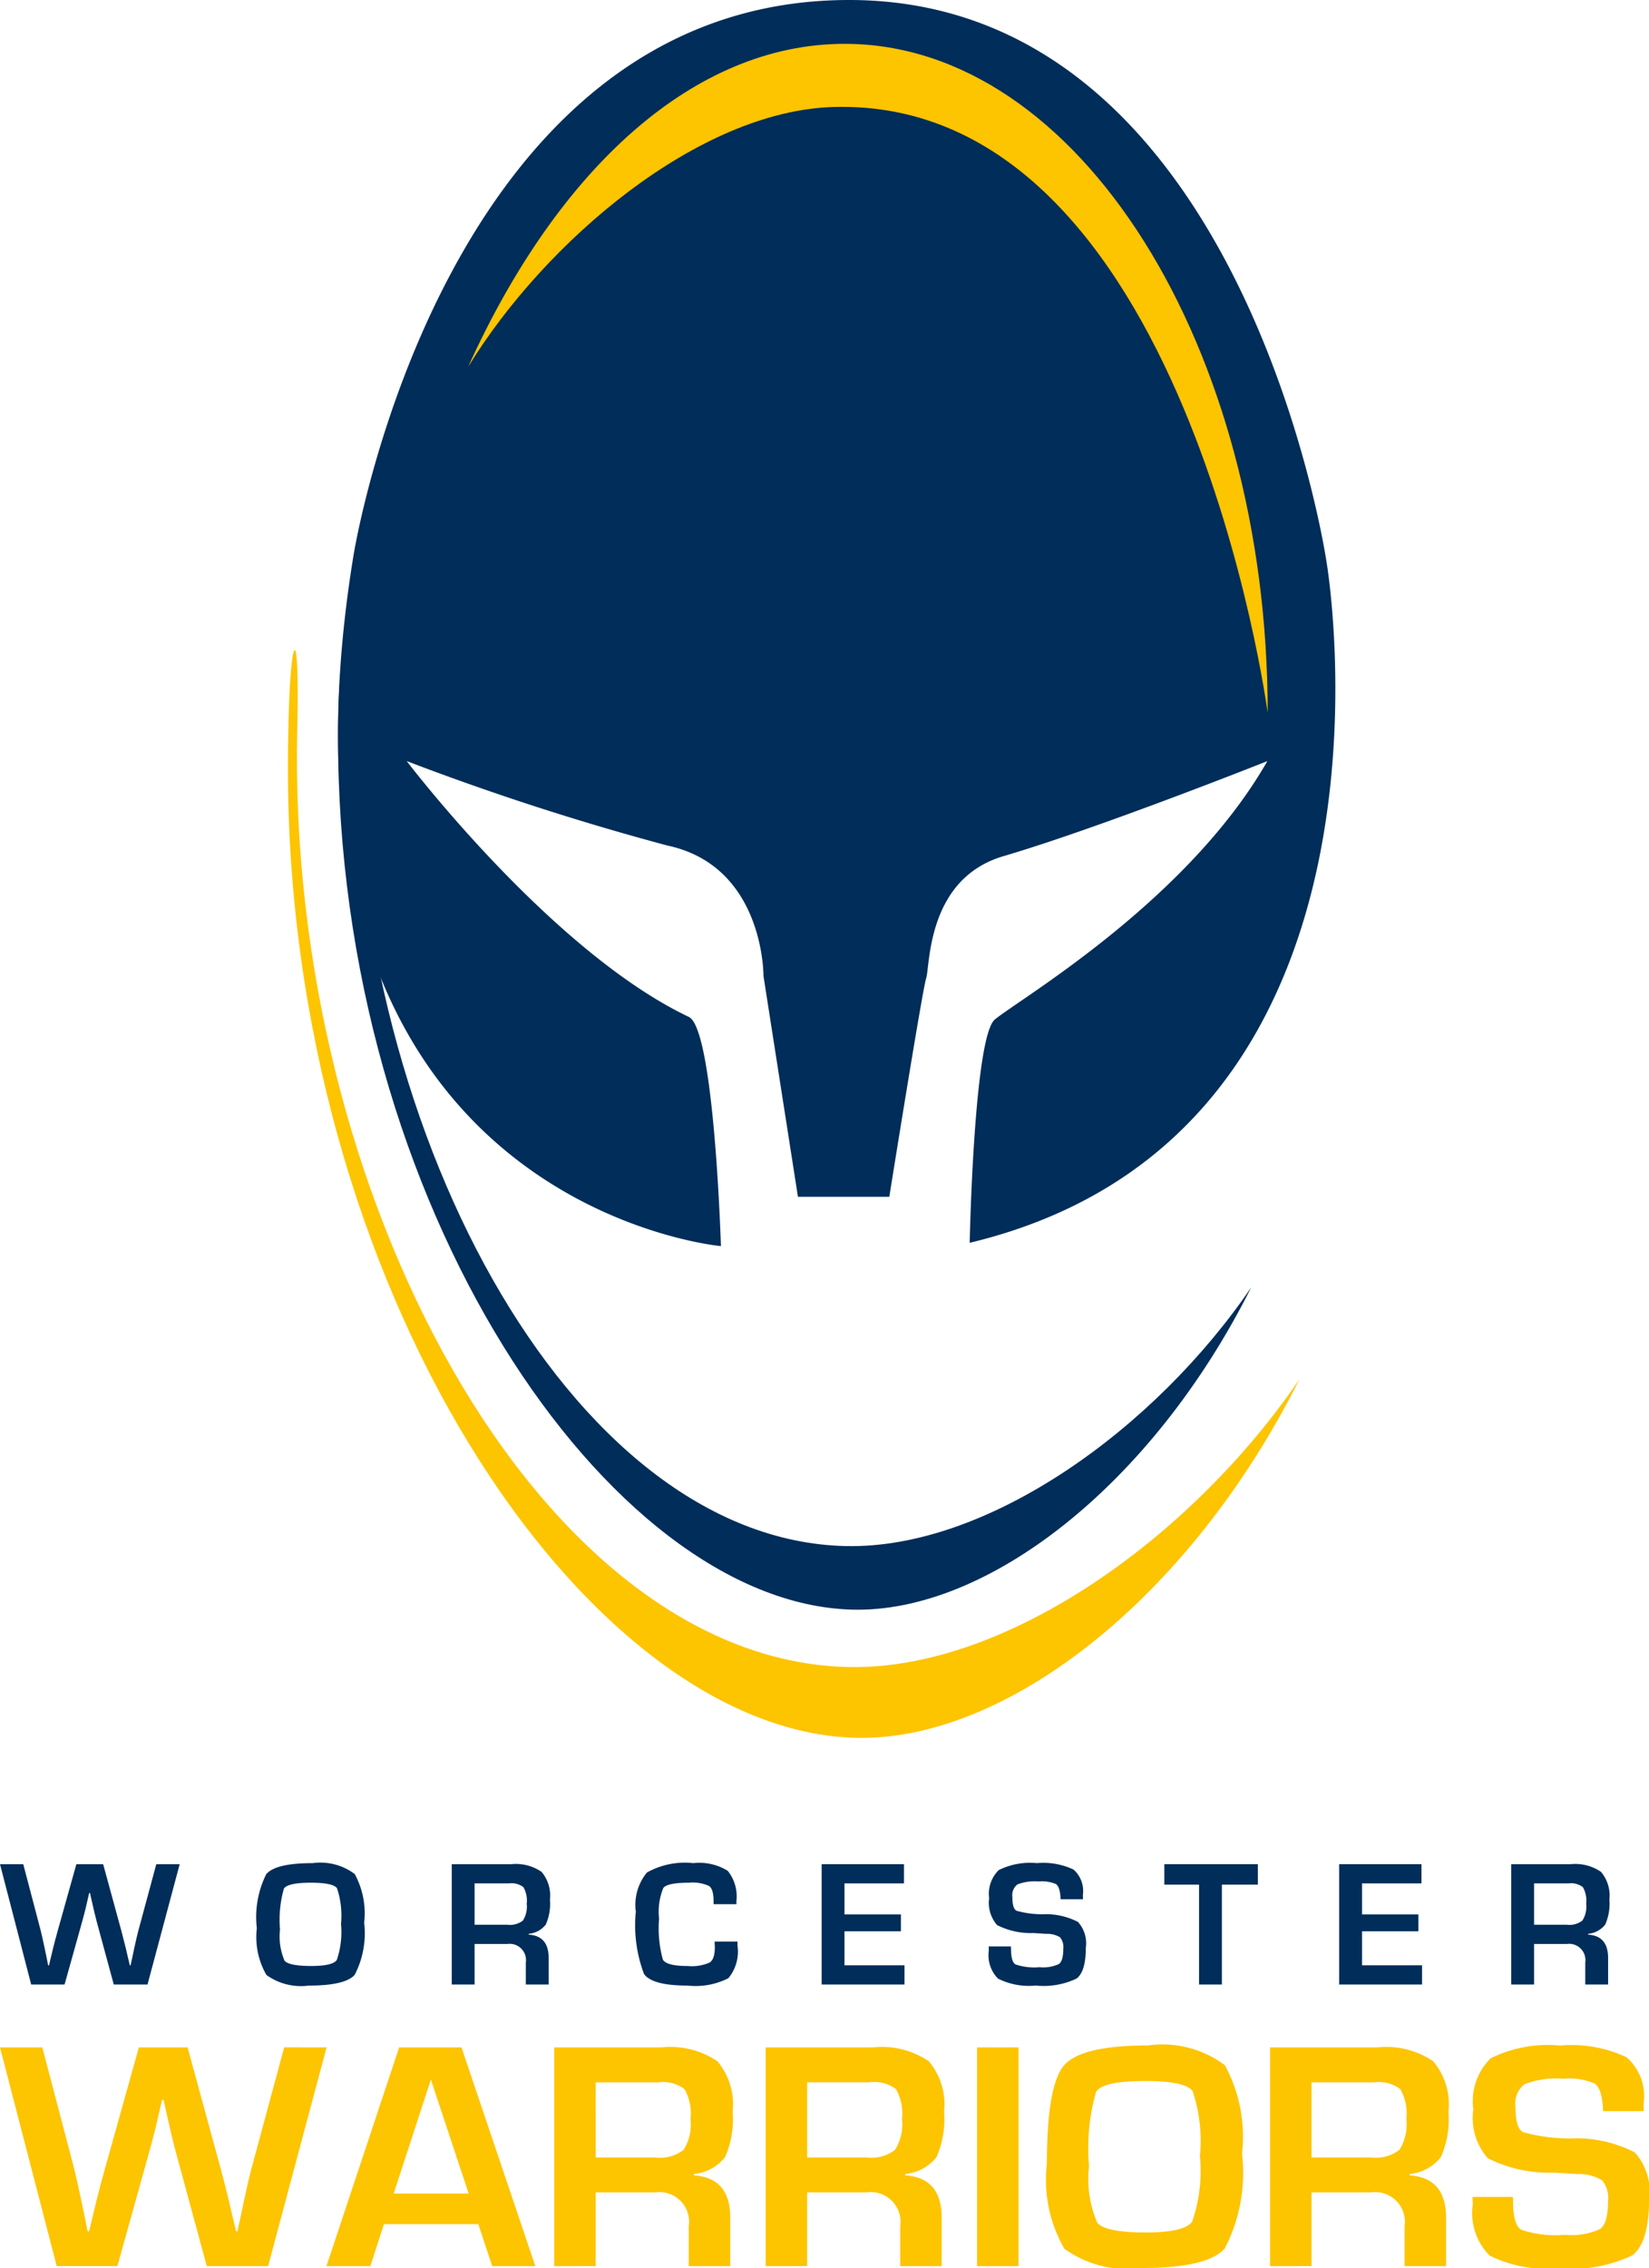 <svg xmlns="http://www.w3.org/2000/svg" width="50.916" height="70" viewBox="0 0 50.916 70">
  <g id="Layer_2" data-name="Layer 2">
    <g id="Layer_1-2" data-name="Layer 1">
      <g>
        <path d="M22.26,38.46S7.644,37.151,10.915,17.143c0,0,2.731-17.143,15.303-17.143C38.426,0,40.962,17.361,40.962,17.361s3.001,17.636-11.021,20.997c0,0,.128-6.358.778-6.894.776-.639,5.936-3.642,8.413-7.973,0,0-5.189,2.064-8.146,2.933-2.377.699-2.263,3.389-2.391,3.778-.115.347-1.136,6.736-1.136,6.736H24.638l-1.064-6.814s.03-3.386-2.961-4.026a81.6,81.6,0,0,1-8.055-2.608s4.462,5.877,8.711,7.896C22.057,31.761,22.26,38.46,22.26,38.46Z" style="fill: #002d59;fill-rule: evenodd"/>
        <path d="M14.456,11.319C17.237,5.18,21.443,1.353,26.081,1.353c7.231,0,13.061,9.367,13.061,20.648,0,0-2.523-19.001-13.399-18.699C21.564,3.418,16.833,7.445,14.456,11.319Z" style="fill: #fdc400;fill-rule: evenodd"/>
        <path d="M40.125,42.565c-3.42,6.822-9.11,11.207-13.734,11.07C18.047,53.388,8.838,39.745,8.89,23.582c.013-4.13.378-4.789.289-1.116C8.829,36.87,16.659,51.234,26.186,51.451,31.088,51.562,36.831,47.407,40.125,42.565Z" style="fill: #fdc400;fill-rule: evenodd"/>
        <path d="M38.635,39.731c-3.074,6.13-8.185,10.072-12.342,9.948-7.497-.221-15.902-12.48-15.855-27.005.012-3.712.599-4.303.518-1.002-.313,12.944,6.593,25.851,15.154,26.046C30.514,47.817,35.676,44.083,38.635,39.731Z" style="fill: #002d59;fill-rule: evenodd"/>
        <path d="M5.548,57.536,4.555,61.25H3.513l-.517-1.905q-.07-.259-.166-.691l-.052-.229H2.754L2.7,58.657l-.052.228q-.057.232-.122.463L1.994,61.25H.963L0,57.536H.718l.536,2.038q.049.196.122.542l.057.272.054.272h.025q.044-.18.065-.272l.065-.269q.052-.213.144-.542l.572-2.041h.827l.558,2.041q.07.261.139.542l.062.269.065.272h.022l.06-.272.057-.272q.071-.329.128-.544l.55-2.035Z" style="fill: #002d59"/>
        <path d="M9.65,57.504a1.767,1.767,0,0,1,1.303.336,2.539,2.539,0,0,1,.291,1.503,2.782,2.782,0,0,1-.292,1.608q-.293.332-1.417.332a1.823,1.823,0,0,1-1.309-.328A2.341,2.341,0,0,1,7.93,59.512a2.969,2.969,0,0,1,.291-1.668Q8.512,57.503,9.65,57.504Zm-.054.604q-.71,0-.83.182a3.498,3.498,0,0,0-.12,1.262,1.889,1.889,0,0,0,.14.963q.14.163.826.163.656,0,.786-.184a2.629,2.629,0,0,0,.131-1.114,2.662,2.662,0,0,0-.124-1.103Q10.281,58.108,9.595,58.108Z" style="fill: #002d59"/>
        <path d="M13.949,61.25V57.536h1.831a1.411,1.411,0,0,1,.942.237,1.136,1.136,0,0,1,.259.857,1.587,1.587,0,0,1-.129.77.765.765,0,0,1-.529.286V59.71q.618.038.618.721V61.25h-.705v-.678a.504.504,0,0,0-.566-.574H14.654V61.25Zm.705-1.845h1.012a.655.655,0,0,0,.48-.129.802.802,0,0,0,.118-.518.85.85,0,0,0-.102-.513.609.609,0,0,0-.448-.116H14.654v1.276Z" style="fill: #002d59"/>
        <path d="M22.064,59.925h.708v.128a1.285,1.285,0,0,1-.283,1.003,2.24,2.24,0,0,1-1.252.227q-1.1,0-1.352-.359a4.25,4.25,0,0,1-.253-1.921,1.578,1.578,0,0,1,.343-1.21,2.403,2.403,0,0,1,1.434-.29,1.671,1.671,0,0,1,1.061.238,1.262,1.262,0,0,1,.267.946l.003.084h-.707v-.095q0-.364-.137-.466a1.217,1.217,0,0,0-.627-.102q-.656,0-.787.16a1.942,1.942,0,0,0-.132.952,3.604,3.604,0,0,0,.118,1.263q.118.196.766.196a1.374,1.374,0,0,0,.682-.109q.157-.109.156-.479Z" style="fill: #002d59"/>
        <polygon points="26.075 58.129 26.075 59.087 27.817 59.087 27.817 59.607 26.075 59.607 26.075 60.657 27.928 60.657 27.928 61.25 25.37 61.25 25.37 57.536 27.912 57.536 27.912 58.129 26.075 58.129" style="fill: #002d59"/>
        <path d="M33.439,58.619h-.689a.737.737,0,0,1-.006-.076c-.016-.209-.063-.339-.139-.393a1.112,1.112,0,0,0-.538-.081,1.474,1.474,0,0,0-.654.093.42.42,0,0,0-.154.389q0,.351.125.421a2.88,2.88,0,0,0,.827.109,2.16,2.16,0,0,1,1.073.237.982.982,0,0,1,.243.792q0,.74-.286.956a2.367,2.367,0,0,1-1.26.216,2.144,2.144,0,0,1-1.163-.212,1.023,1.023,0,0,1-.287-.86l-.003-.136h.686l.003.079q0,.389.136.476a1.816,1.816,0,0,0,.743.087,1.142,1.142,0,0,0,.604-.101q.131-.101.131-.465a.479.479,0,0,0-.099-.357.766.766,0,0,0-.429-.107l-.389-.025a2.304,2.304,0,0,1-1.127-.245,1.044,1.044,0,0,1-.245-.83,1.026,1.026,0,0,1,.295-.867,2.183,2.183,0,0,1,1.18-.216,2.199,2.199,0,0,1,1.129.198.881.881,0,0,1,.291.776Z" style="fill: #002d59"/>
        <polygon points="37.728 58.167 37.728 61.25 37.023 61.25 37.023 58.167 35.951 58.167 35.951 57.536 38.838 57.536 38.838 58.167 37.728 58.167" style="fill: #002d59"/>
        <polygon points="42.055 58.129 42.055 59.087 43.796 59.087 43.796 59.607 42.055 59.607 42.055 60.657 43.908 60.657 43.908 61.25 41.35 61.25 41.35 57.536 43.891 57.536 43.891 58.129 42.055 58.129" style="fill: #002d59"/>
        <path d="M46.662,61.25V57.536h1.831a1.411,1.411,0,0,1,.941.237,1.135,1.135,0,0,1,.259.857,1.587,1.587,0,0,1-.129.77.764.764,0,0,1-.529.286V59.71q.618.038.618.721V61.25h-.705v-.678a.504.504,0,0,0-.566-.574H47.367V61.25Zm.705-1.845h1.012a.655.655,0,0,0,.48-.129.802.802,0,0,0,.118-.518.85.85,0,0,0-.102-.513.609.609,0,0,0-.448-.116H47.367v1.276Z" style="fill: #002d59"/>
        <path d="M10.084,63.19,8.279,69.941H6.385l-.94-3.462q-.129-.47-.302-1.256L5.05,64.807H5.005l-.099.42-.094.415q-.104.42-.223.841l-.964,3.457H1.751L0,63.19H1.306L2.28,66.894q.089.356.222.984l.104.495.099.494H2.75q.079-.326.119-.494l.119-.489q.094-.386.262-.984L4.288,63.19H5.792L6.805,66.899q.129.475.252.984l.114.489.119.494H7.33l.109-.494.104-.495q.128-.598.233-.989l.999-3.699Z" style="fill: #fdc400"/>
        <path d="M14.768,68.645H11.855l-.42,1.296H10.08L12.325,63.19h1.924l2.28,6.751h-1.33ZM14.471,67.7l-1.167-3.516L12.156,67.7Z" style="fill: #fdc400"/>
        <path d="M17.113,69.941V63.19h3.328a2.568,2.568,0,0,1,1.711.43,2.064,2.064,0,0,1,.47,1.558,2.885,2.885,0,0,1-.235,1.4,1.39,1.39,0,0,1-.962.519v.045q1.123.069,1.123,1.31v1.489H21.267V68.709a.916.916,0,0,0-1.029-1.044H18.393v2.275Zm1.281-3.353h1.84a1.192,1.192,0,0,0,.873-.235,1.458,1.458,0,0,0,.215-.942,1.545,1.545,0,0,0-.185-.932,1.111,1.111,0,0,0-.814-.21H18.393Z" style="fill: #fdc400"/>
        <path d="M23.641,69.941V63.19H26.969a2.568,2.568,0,0,1,1.711.43,2.064,2.064,0,0,1,.47,1.558,2.885,2.885,0,0,1-.235,1.4,1.391,1.391,0,0,1-.962.519v.045q1.123.069,1.123,1.31v1.489H27.795V68.709a.916.916,0,0,0-1.029-1.044H24.922v2.275Zm1.281-3.353h1.84a1.192,1.192,0,0,0,.873-.235A1.458,1.458,0,0,0,27.85,65.41a1.546,1.546,0,0,0-.185-.932,1.111,1.111,0,0,0-.814-.21H24.922v2.32Z" style="fill: #fdc400"/>
        <rect x="30.169" y="63.19" width="1.281" height="6.751" style="fill: #fdc400"/>
        <path d="M35.451,63.13a3.215,3.215,0,0,1,2.369.611,4.619,4.619,0,0,1,.529,2.732,5.053,5.053,0,0,1-.532,2.923Q37.286,70,35.243,70a3.311,3.311,0,0,1-2.379-.596A4.251,4.251,0,0,1,32.325,66.78q0-2.414.529-3.032T35.451,63.13Zm-.099,1.098q-1.291,0-1.508.331a6.359,6.359,0,0,0-.218,2.295,3.43,3.43,0,0,0,.255,1.751q.255.297,1.501.297,1.192,0,1.429-.334a4.787,4.787,0,0,0,.238-2.025,4.835,4.835,0,0,0-.225-2.005Q36.598,64.228,35.352,64.228Z" style="fill: #fdc400"/>
        <path d="M39.215,69.941V63.19H42.543a2.568,2.568,0,0,1,1.711.43,2.064,2.064,0,0,1,.47,1.558,2.885,2.885,0,0,1-.235,1.4,1.39,1.39,0,0,1-.962.519v.045q1.123.069,1.123,1.31v1.489H43.369V68.709A.916.916,0,0,0,42.34,67.665H40.496v2.275Zm1.281-3.353h1.84a1.192,1.192,0,0,0,.873-.235,1.458,1.458,0,0,0,.215-.942,1.546,1.546,0,0,0-.185-.932,1.111,1.111,0,0,0-.814-.21H40.495v2.32Z" style="fill: #fdc400"/>
        <path d="M50.753,65.158H49.502c-.007-.063-.01-.109-.01-.138q-.044-.569-.252-.715a2.029,2.029,0,0,0-.979-.146,2.686,2.686,0,0,0-1.189.169.763.763,0,0,0-.279.707q0,.639.227.767a5.214,5.214,0,0,0,1.504.198,3.929,3.929,0,0,1,1.951.431,1.783,1.783,0,0,1,.443,1.439q0,1.346-.519,1.739a4.307,4.307,0,0,1-2.29.393,3.904,3.904,0,0,1-2.114-.386,1.86,1.86,0,0,1-.522-1.562l-.005-.247h1.246l.005.143q0,.707.247.866a3.305,3.305,0,0,0,1.35.158,2.082,2.082,0,0,0,1.098-.183q.237-.183.237-.846a.872.872,0,0,0-.181-.651,1.398,1.398,0,0,0-.779-.195l-.707-.044a4.199,4.199,0,0,1-2.048-.445,1.896,1.896,0,0,1-.445-1.508,1.863,1.863,0,0,1,.536-1.575,3.966,3.966,0,0,1,2.144-.393,3.986,3.986,0,0,1,2.052.361,1.598,1.598,0,0,1,.529,1.409v.257Z" style="fill: #fdc400"/>
      </g>
    </g>
  </g>
</svg>
